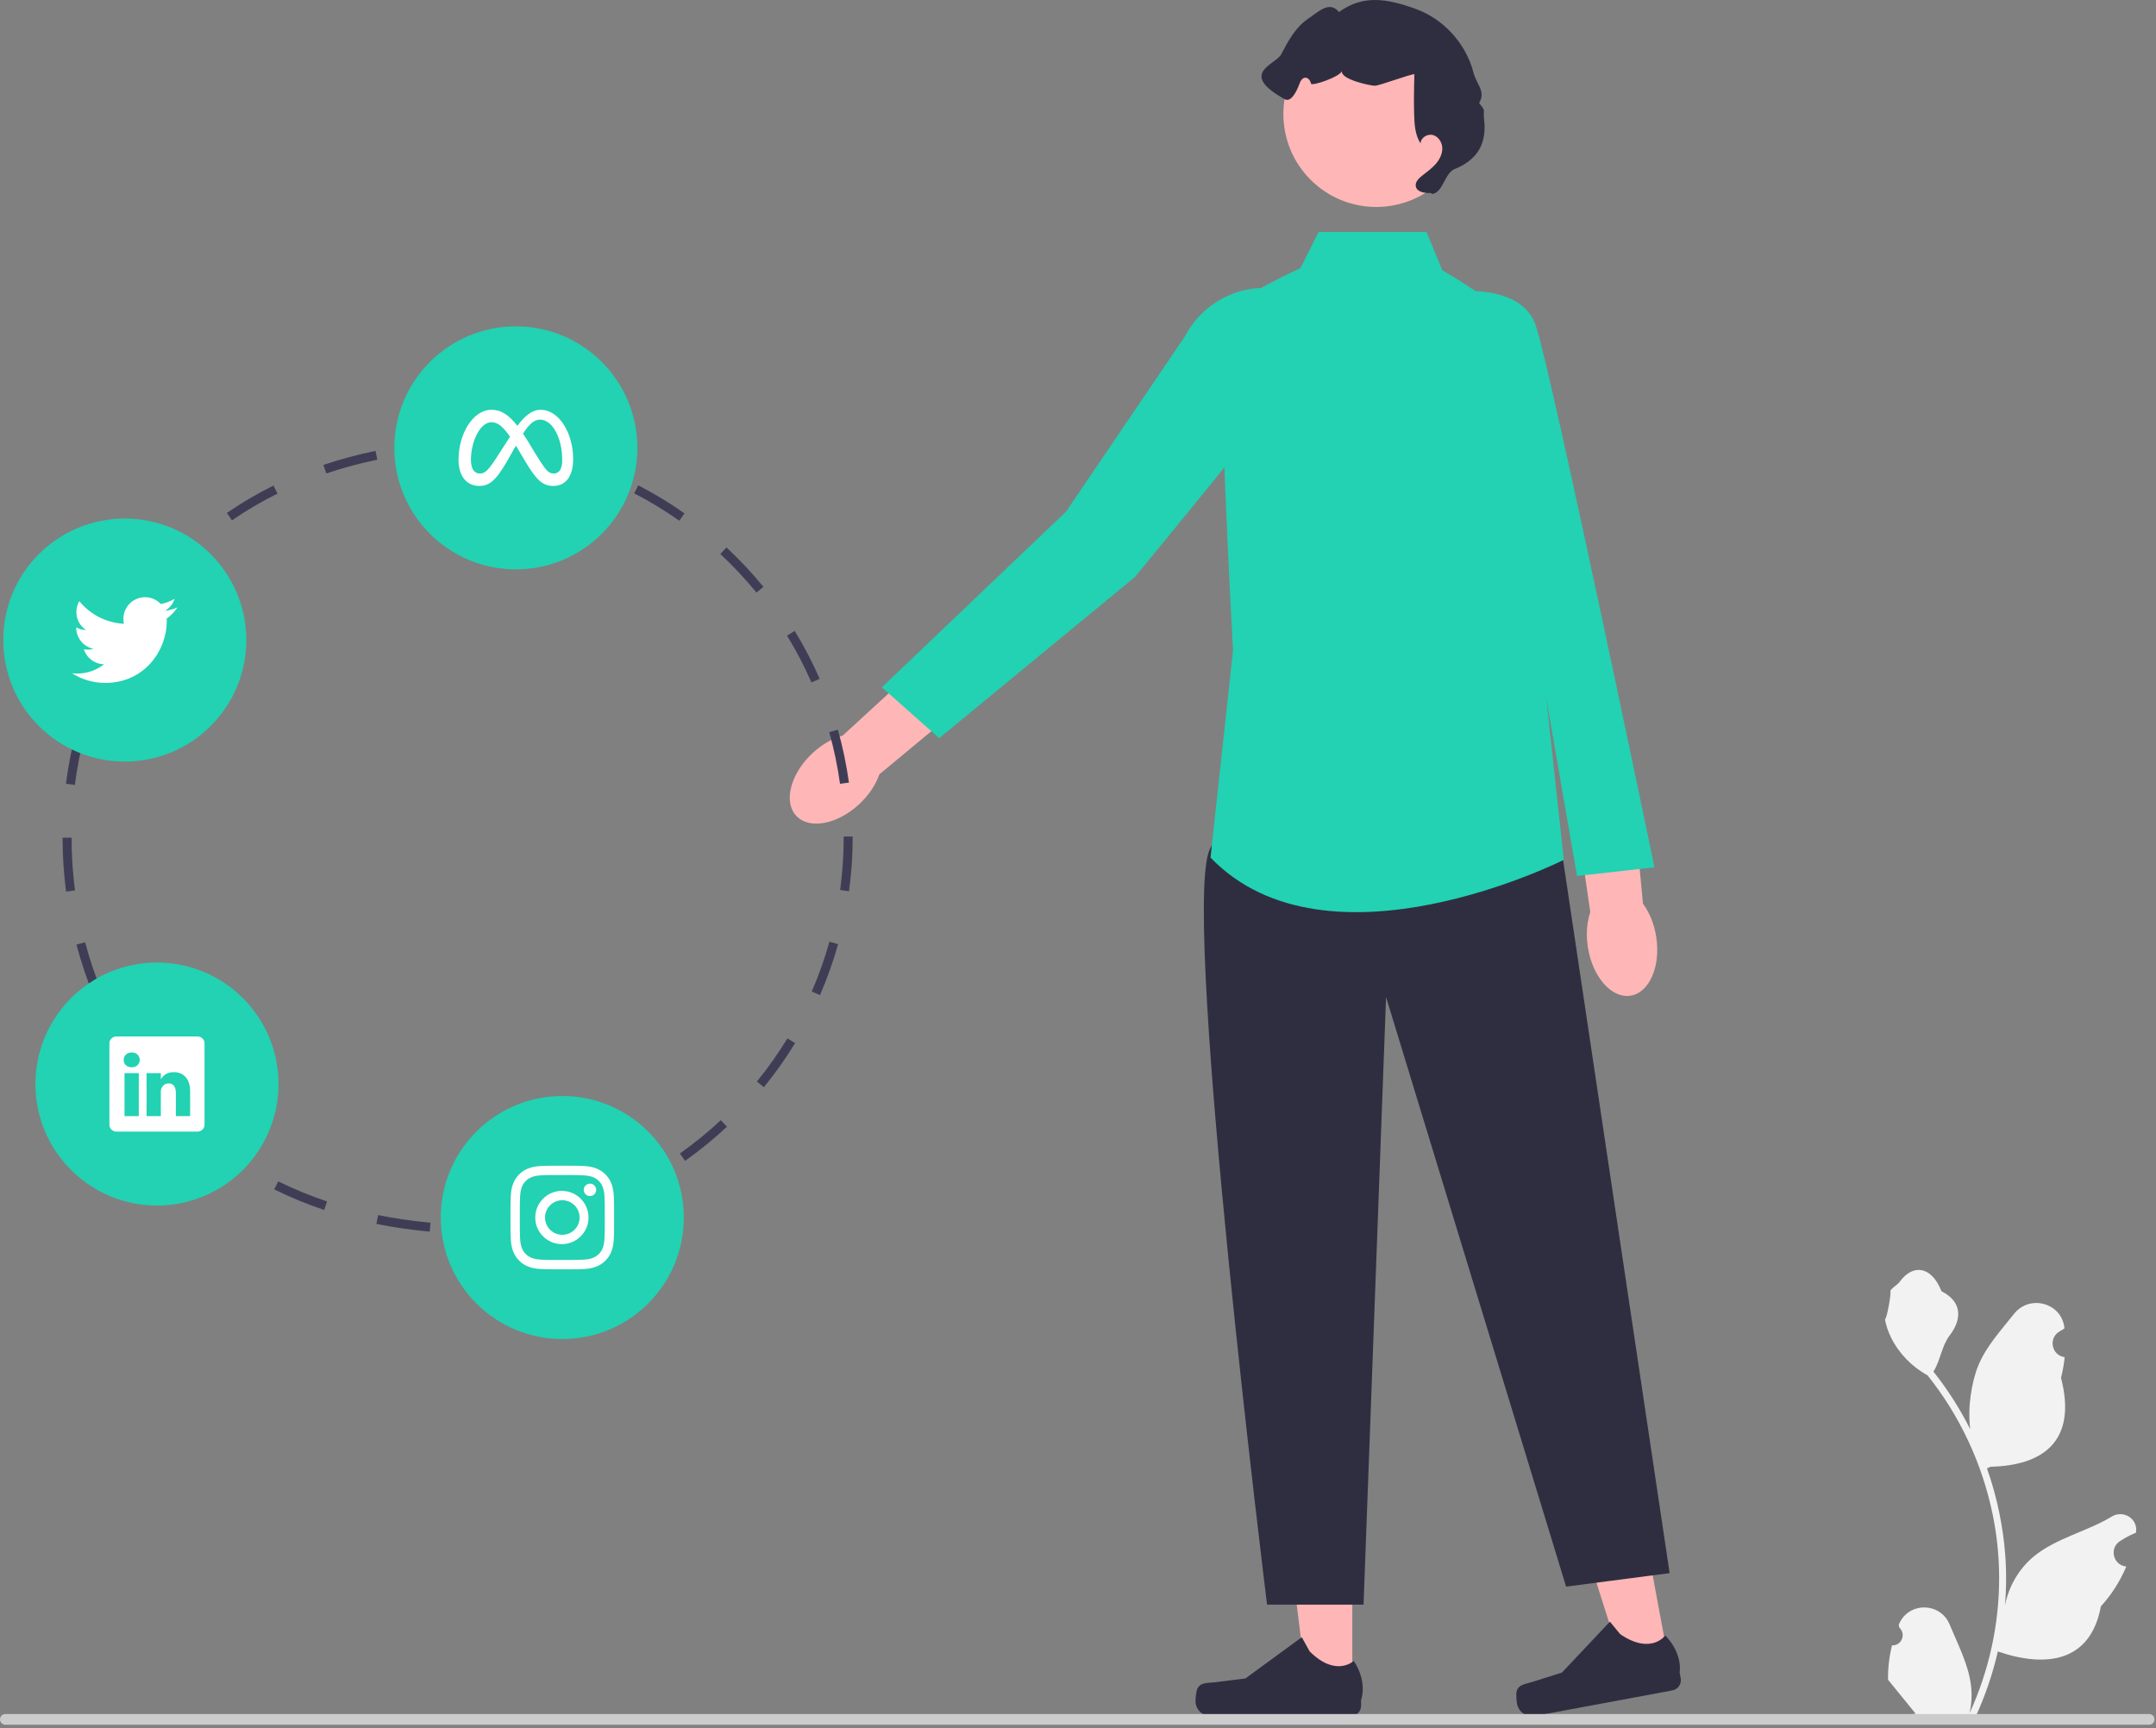 <svg width="479" height="384" viewBox="0 0 479 384" fill="none" xmlns="http://www.w3.org/2000/svg">
<rect x="0" y="0" width="479" height="384" fill="#808080" stroke="none"/>
<path d="M190.977 178.611C186.124 183.183 179.831 184.386 176.921 181.298C174.011 178.209 175.587 171.999 180.44 167.427C182.564 165.425 184.965 164.069 187.236 163.436L208.044 144.32L216.807 154.275L195.365 172.064C194.597 174.294 193.101 176.609 190.977 178.611Z" fill="#FFB6B6"/>
<path d="M300.444 375.337L290.413 375.336L285.642 336.646L300.446 336.647L300.444 375.337Z" fill="#FFB6B6"/>
<path d="M266.078 375.109C265.765 375.635 265.601 377.333 265.601 377.945C265.601 379.825 267.125 381.349 269.005 381.349H300.069C301.351 381.349 302.391 380.309 302.391 379.027V377.733C302.391 377.733 303.928 373.846 300.764 369.056C300.764 369.056 296.832 372.807 290.956 366.931L289.223 363.792L276.681 372.965L269.729 373.821C268.209 374.008 266.86 373.792 266.078 375.109Z" fill="#2F2E41"/>
<path d="M370.814 369.639L360.952 371.47L349.195 334.302L363.751 331.6L370.814 369.639Z" fill="#FFB6B6"/>
<path d="M336.984 375.691C336.773 376.265 336.921 377.964 337.032 378.566C337.376 380.414 339.153 381.635 341.001 381.291L371.542 375.619C372.804 375.385 373.636 374.173 373.402 372.912L373.166 371.64C373.166 371.64 373.967 367.538 369.981 363.405C369.981 363.405 366.8 367.811 359.951 363.108L357.674 360.338L347.018 371.647L340.339 373.757C338.878 374.219 337.512 374.253 336.984 375.691Z" fill="#2F2E41"/>
<path d="M346.234 184.131L370.941 349.554L347.941 352.554L307.941 221.554L302.941 356.554H281.504C281.504 356.554 262.989 207.554 268.465 189.554C273.941 171.554 346.234 184.131 346.234 184.131Z" fill="#2F2E41"/>
<path d="M292.941 51.554H316.941L320.441 60.054C320.441 60.054 334.441 68.054 334.441 71.054C334.441 74.054 342.941 149.554 342.941 149.554L347.441 191.054C347.441 191.054 294.941 217.554 268.941 190.554L273.941 144.554C273.941 144.554 269.941 72.554 271.941 69.554C273.941 66.554 288.941 59.554 288.941 59.554L292.941 51.554Z" fill="#22D2B2"/>
<path d="M285.435 64.454C285.435 64.454 292.749 75.507 290.441 80.054C288.133 84.6 252.117 128.237 252.117 128.237L208.662 164.023L195.925 152.72L236.856 113.673L263.303 74.67C267.512 66.642 276.595 62.449 285.435 64.454Z" fill="#22D2B2"/>
<path d="M367.96 208.119C369.005 214.705 366.455 220.582 362.264 221.247C358.073 221.912 353.829 217.113 352.784 210.527C352.327 207.644 352.559 204.897 353.315 202.664L349.238 174.703L362.4 173.07L365.022 200.807C366.433 202.696 367.503 205.237 367.96 208.119Z" fill="#FFB6B6"/>
<path d="M316.771 65.547C316.771 65.547 337.465 60.915 341.225 72.392C344.985 83.868 367.577 192.728 367.577 192.728L350.367 194.634L337.442 120.054L316.771 65.547Z" fill="#22D2B2"/>
<path d="M305.764 45.987C317.16 45.987 326.398 36.749 326.398 25.353C326.398 13.957 317.16 4.719 305.764 4.719C294.368 4.719 285.13 13.957 285.13 25.353C285.13 36.749 294.368 45.987 305.764 45.987Z" fill="#FFB6B6"/>
<path d="M317.837 42.873C316.514 42.937 314.768 42.685 314.546 41.38C314.39 40.458 315.167 39.664 315.898 39.082C316.917 38.271 317.993 37.515 318.869 36.551C319.745 35.586 320.42 34.367 320.436 33.064C320.453 31.761 319.677 30.402 318.43 30.023C317.184 29.644 315.629 30.571 315.611 31.873C314.409 30.049 314.249 27.749 314.186 25.565C314.149 24.287 314.133 23.009 314.137 21.73C314.143 19.983 314.187 18.237 314.232 16.491C313.372 16.445 306.442 19.054 305.442 19.054C304.581 19.054 297.672 17.682 298.132 15.714C297.997 16.972 291.405 19.238 291.271 18.579C291.136 17.921 290.645 17.226 289.974 17.265C289.266 17.307 288.882 18.09 288.644 18.758C288.113 20.248 286.824 22.823 285.442 22.054C274.982 16.229 283.416 14.414 284.655 12.045C286.178 9.133 287.803 6.104 290.513 4.246C293.224 2.388 295.364 0.17 297.499 2.668C302.856 -1.237 308.17 -0.295 314.414 1.932C320.657 4.158 325.652 9.606 327.329 16.019C328.097 18.959 330.157 20.248 328.622 22.871C330.314 25.139 329.397 23.856 329.731 26.665C329.995 28.882 329.774 31.221 328.675 33.164C327.501 35.24 325.423 36.684 323.201 37.549C320.979 38.414 320.595 42.761 318.234 43.101" fill="#2F2E41"/>
<path d="M420.346 365.601C422.412 365.731 423.554 363.164 421.991 361.668L421.835 361.05C421.855 361 421.876 360.951 421.897 360.902C423.986 355.92 431.067 355.954 433.138 360.943C434.977 365.372 437.318 369.807 437.894 374.489C438.152 376.556 438.036 378.662 437.578 380.69C441.886 371.279 444.153 361.003 444.153 350.669C444.153 348.072 444.011 345.476 443.72 342.886C443.481 340.767 443.152 338.662 442.725 336.576C440.419 325.298 435.427 314.557 428.225 305.586C424.763 303.694 421.876 300.735 420.132 297.19C419.506 295.911 419.015 294.535 418.782 293.133C419.176 293.185 420.268 287.185 419.971 286.817C420.52 285.983 421.502 285.569 422.102 284.756C425.084 280.713 429.193 281.419 431.338 286.914C435.92 289.226 435.965 293.062 433.153 296.75C431.364 299.097 431.119 302.273 429.549 304.785C429.711 304.992 429.879 305.192 430.04 305.399C433.001 309.197 435.562 313.279 437.721 317.567C437.111 312.801 438.012 307.059 439.547 303.358C441.296 299.14 444.572 295.589 447.458 291.943C450.924 287.564 458.031 289.475 458.642 295.026C458.648 295.08 458.654 295.134 458.659 295.187C458.231 295.429 457.811 295.686 457.401 295.957C455.061 297.504 455.87 301.131 458.642 301.559L458.704 301.569C458.549 303.112 458.285 304.643 457.897 306.148C461.599 320.464 453.607 325.678 442.196 325.912C441.944 326.041 441.698 326.17 441.446 326.293C442.603 329.548 443.526 332.888 444.211 336.272C444.824 339.263 445.251 342.285 445.49 345.321C445.787 349.151 445.761 353.001 445.438 356.824L445.457 356.689C446.278 352.477 448.564 348.544 451.884 345.818C456.83 341.756 463.817 340.26 469.152 336.994C471.721 335.422 475.012 337.454 474.563 340.431L474.542 340.574C473.747 340.897 472.972 341.271 472.223 341.691C471.794 341.933 471.374 342.19 470.964 342.461C468.625 344.008 469.433 347.635 472.205 348.063L472.268 348.072C472.313 348.079 472.352 348.085 472.397 348.092C471.034 351.328 469.136 354.331 466.759 356.921C464.444 369.418 454.503 370.604 443.868 366.965H443.862C442.699 372.028 441.001 376.976 438.818 381.691H420.797C420.733 381.491 420.675 381.284 420.617 381.084C422.283 381.187 423.962 381.09 425.603 380.787C424.266 379.146 422.929 377.493 421.592 375.852C421.56 375.82 421.534 375.787 421.508 375.755C420.83 374.916 420.145 374.082 419.467 373.243L419.467 373.242C419.424 370.664 419.734 368.095 420.346 365.601Z" fill="#F2F2F2"/>
<path d="M0 382.047C0 382.707 0.53 383.237 1.19 383.237H477.48C478.14 383.237 478.67 382.707 478.67 382.047C478.67 381.387 478.14 380.857 477.48 380.857H1.19C0.53 380.857 0 381.387 0 382.047Z" fill="#CCCCCC"/>
<path d="M107.489 273.849L107.354 271.852C111.255 271.588 115.167 271.054 118.979 270.264L119.385 272.223C115.483 273.03 111.481 273.577 107.489 273.849ZM95.47 273.671C91.434 273.308 87.445 272.729 83.613 271.953L84.011 269.992C87.77 270.755 91.686 271.322 95.649 271.679L95.47 273.671ZM130.949 268.984L130.278 267.1C133.954 265.792 137.573 264.216 141.038 262.416L141.959 264.191C138.415 266.033 134.71 267.645 130.949 268.984ZM72.027 268.858C68.196 267.573 64.461 266.039 60.926 264.296L61.81 262.503C65.265 264.205 68.916 265.706 72.663 266.962L72.027 268.858ZM50.558 258.236C47.256 255.973 44.098 253.449 41.173 250.735L42.533 249.268C45.387 251.916 48.467 254.378 51.688 256.586L50.558 258.236ZM152.208 257.943L151.052 256.31C154.238 254.057 157.298 251.562 160.149 248.898L161.514 250.359C158.598 253.085 155.467 255.637 152.208 257.943ZM32.985 241.927C30.497 238.821 28.203 235.49 26.168 232.027L27.892 231.014C29.878 234.394 32.117 237.645 34.545 240.677L32.985 241.927ZM169.711 241.586L168.161 240.322C170.628 237.292 172.908 234.066 174.937 230.736L176.645 231.777C174.569 235.185 172.236 238.484 169.711 241.586ZM20.819 221.272C19.301 217.604 18.01 213.776 16.983 209.893L18.917 209.382C19.921 213.179 21.183 216.922 22.666 220.507L20.819 221.272ZM182.179 221.116L180.345 220.317C181.902 216.739 183.225 213.017 184.276 209.253L186.202 209.792C185.126 213.642 183.772 217.453 182.179 221.116ZM14.676 198.111C14.165 194.159 13.904 190.129 13.9 186.134L15.9 186.132C15.904 190.043 16.159 193.987 16.66 197.855L14.676 198.111ZM188.633 198.032L186.651 197.763C187.176 193.908 187.441 189.969 187.441 186.054L187.441 185.873H189.441L189.441 186.046C189.441 190.059 189.169 194.089 188.633 198.032ZM16.64 174.407L14.655 174.153C15.163 170.18 15.932 166.214 16.941 162.369L18.876 162.876C17.888 166.639 17.136 170.518 16.64 174.407ZM186.627 174.168C186.093 170.299 185.285 166.434 184.229 162.682L186.153 162.14C187.235 165.979 188.061 169.934 188.609 173.894L186.627 174.168ZM22.605 151.746L20.755 150.984C22.285 147.27 24.077 143.65 26.081 140.225L27.808 141.234C25.85 144.58 24.099 148.117 22.605 151.746ZM180.277 151.633C178.716 148.064 176.892 144.566 174.855 141.235L176.561 140.191C178.646 143.6 180.513 147.18 182.109 150.832L180.277 151.633ZM168.064 131.668C165.596 128.647 162.896 125.767 160.039 123.106L161.402 121.642C164.325 124.365 167.087 127.312 169.613 130.402L168.064 131.668ZM34.439 131.563L32.876 130.316C35.374 127.184 38.12 124.217 41.037 121.497L42.401 122.96C39.555 125.613 36.877 128.507 34.439 131.563ZM150.926 115.708C147.73 113.456 144.355 111.407 140.891 109.615L141.81 107.839C145.354 109.672 148.809 111.769 152.078 114.073L150.926 115.708ZM51.539 115.622L50.404 113.975C53.671 111.725 57.155 109.679 60.759 107.892L61.648 109.684C58.128 111.428 54.728 113.426 51.539 115.622ZM72.491 105.201L71.851 103.306C75.565 102.053 79.461 101.005 83.432 100.191L83.834 102.15C79.943 102.948 76.127 103.974 72.491 105.201ZM130.117 104.95C126.438 103.649 122.631 102.592 118.803 101.807L119.205 99.848C123.123 100.651 127.019 101.733 130.784 103.064L130.117 104.95ZM95.468 100.445L95.286 98.454C97.288 98.27 99.346 98.136 101.403 98.055C103.349 98.032 105.366 98.118 107.305 98.246L107.174 100.242C105.278 100.117 103.35 100.054 101.442 100.054C99.459 100.133 97.436 100.265 95.468 100.445Z" fill="#3F3D56"/>
<path d="M34.874 267.876C49.786 267.876 61.874 255.788 61.874 240.876C61.874 225.964 49.786 213.876 34.874 213.876C19.962 213.876 7.874 225.964 7.874 240.876C7.874 255.788 19.962 267.876 34.874 267.876Z" fill="#22D2B2"/>
<path d="M24.307 231.823C24.307 230.986 25.001 230.309 25.859 230.309H43.889C44.746 230.309 45.441 230.986 45.441 231.823V249.929C45.441 250.765 44.746 251.443 43.889 251.443H25.859C25.001 251.443 24.307 250.765 24.307 249.929V231.823ZM30.836 248.001V238.457H27.664V248.001H30.836ZM29.251 237.154C30.356 237.154 31.044 236.422 31.044 235.505C31.025 234.569 30.358 233.857 29.272 233.857C28.186 233.857 27.477 234.57 27.477 235.505C27.477 236.422 28.165 237.154 29.23 237.154H29.251ZM35.733 248.001V242.671C35.733 242.386 35.755 242.1 35.839 241.897C36.068 241.328 36.59 240.737 37.467 240.737C38.614 240.737 39.073 241.612 39.073 242.895V248.001H42.244V242.527C42.244 239.595 40.68 238.231 38.593 238.231C36.91 238.231 36.156 239.156 35.733 239.807V239.84H35.712L35.733 239.807V238.457H32.563C32.603 239.353 32.563 248.001 32.563 248.001H35.733Z" fill="white"/>
<path d="M114.606 126.515C129.518 126.515 141.606 114.427 141.606 99.515C141.606 84.603 129.518 72.515 114.606 72.515C99.695 72.515 87.606 84.603 87.606 99.515C87.606 114.427 99.695 126.515 114.606 126.515Z" fill="#22D2B2"/>
<path fill-rule="evenodd" clip-rule="evenodd" d="M114.951 94.624C116.428 92.626 118.061 91.054 120.15 91.054C124.092 91.054 127.339 96.072 127.341 102.047C127.341 105.692 125.771 107.977 122.953 107.977C120.497 107.977 119.14 106.598 116.707 102.527L115.645 100.739L115.457 100.426C115.18 99.958 114.899 99.492 114.614 99.03L112.739 102.34C110.076 106.996 108.576 107.977 106.494 107.977C103.601 107.977 101.872 105.724 101.872 102.153C101.872 96.446 105.048 91.054 109.191 91.054C109.698 91.054 110.186 91.116 110.661 91.248C111.155 91.385 111.634 91.598 112.115 91.896C113.033 92.467 113.951 93.352 114.951 94.624ZM117.364 98.164C116.963 97.511 116.578 96.911 116.207 96.36L116.197 96.348C117.542 94.27 118.653 93.237 119.973 93.237C122.715 93.237 124.91 97.276 124.91 102.235C124.91 104.126 124.29 105.223 123.008 105.223C121.778 105.223 121.191 104.411 118.854 100.655L117.363 98.164H117.364ZM109.585 93.849C110.739 94.008 111.79 94.858 113.31 97.034C112.433 98.377 111.565 99.726 110.708 101.081C108.548 104.465 107.801 105.225 106.599 105.225C105.363 105.225 104.626 104.139 104.626 102.2C104.626 98.059 106.692 93.822 109.156 93.822C109.301 93.822 109.444 93.831 109.585 93.85V93.849Z" fill="white"/>
<path d="M27.72 169.223C42.631 169.223 54.72 157.134 54.72 142.223C54.72 127.311 42.631 115.223 27.72 115.223C12.808 115.223 0.72 127.311 0.72 142.223C0.72 157.134 12.808 169.223 27.72 169.223Z" fill="#22D2B2"/>
<path d="M23.362 151.747C32.209 151.747 37.049 144.417 37.049 138.071C37.049 137.866 37.049 137.658 37.04 137.452C37.982 136.77 38.795 135.926 39.441 134.959C38.561 135.347 37.629 135.602 36.674 135.718C37.679 135.116 38.433 134.17 38.794 133.055C37.849 133.615 36.814 134.008 35.736 134.217C33.916 132.279 30.869 132.183 28.93 134.003C27.678 135.178 27.147 136.932 27.537 138.604C23.669 138.41 20.065 136.584 17.622 133.58C16.348 135.779 17.001 138.588 19.113 140C18.351 139.974 17.605 139.77 16.936 139.403V139.469C16.939 141.757 18.55 143.727 20.792 144.184C20.379 144.297 19.953 144.354 19.525 144.352C19.223 144.353 18.922 144.325 18.625 144.269C19.255 146.227 21.062 147.568 23.119 147.605C21.414 148.944 19.308 149.67 17.141 149.666C16.759 149.668 16.377 149.646 15.998 149.6C18.198 151.003 20.753 151.748 23.362 151.747Z" fill="white"/>
<path d="M124.926 297.536C139.837 297.536 151.926 285.447 151.926 270.536C151.926 255.624 139.837 243.536 124.926 243.536C110.014 243.536 97.926 255.624 97.926 270.536C97.926 285.447 110.014 297.536 124.926 297.536Z" fill="#22D2B2"/>
<path d="M124.926 259.02C121.801 259.02 121.408 259.035 120.18 259.089C118.952 259.147 118.116 259.34 117.383 259.625C116.614 259.914 115.918 260.367 115.343 260.953C114.758 261.529 114.304 262.225 114.015 262.993C113.73 263.724 113.535 264.562 113.479 265.786C113.425 267.016 113.41 267.408 113.41 270.537C113.41 273.664 113.425 274.055 113.479 275.283C113.537 276.509 113.73 277.346 114.015 278.078C114.31 278.836 114.703 279.477 115.343 280.118C115.982 280.759 116.624 281.153 117.382 281.447C118.116 281.732 118.951 281.926 120.177 281.982C121.406 282.037 121.798 282.051 124.926 282.051C128.054 282.051 128.444 282.037 129.673 281.982C130.898 281.925 131.737 281.732 132.47 281.447C133.238 281.157 133.933 280.704 134.508 280.118C135.148 279.477 135.541 278.836 135.837 278.078C136.12 277.346 136.314 276.509 136.372 275.283C136.427 274.055 136.441 273.664 136.441 270.536C136.441 267.408 136.427 267.016 136.372 265.787C136.314 264.562 136.12 263.724 135.837 262.993C135.547 262.225 135.094 261.529 134.508 260.953C133.933 260.367 133.237 259.914 132.468 259.625C131.734 259.34 130.896 259.145 129.671 259.089C128.442 259.035 128.052 259.02 124.923 259.02H124.926ZM123.894 261.096H124.927C128.002 261.096 128.366 261.106 129.579 261.162C130.702 261.213 131.312 261.401 131.718 261.558C132.255 261.767 132.64 262.017 133.043 262.42C133.446 262.823 133.695 263.206 133.903 263.744C134.062 264.149 134.249 264.759 134.299 265.882C134.355 267.095 134.367 267.46 134.367 270.533C134.367 273.606 134.355 273.972 134.299 275.185C134.249 276.308 134.06 276.917 133.903 277.323C133.719 277.823 133.424 278.275 133.041 278.645C132.638 279.049 132.255 279.298 131.717 279.506C131.314 279.665 130.704 279.852 129.579 279.904C128.366 279.958 128.002 279.971 124.927 279.971C121.852 279.971 121.487 279.958 120.273 279.904C119.151 279.852 118.542 279.665 118.136 279.506C117.636 279.322 117.183 279.028 116.812 278.645C116.428 278.274 116.133 277.822 115.948 277.321C115.791 276.917 115.602 276.306 115.552 275.184C115.497 273.97 115.486 273.606 115.486 270.53C115.486 267.455 115.497 267.093 115.552 265.879C115.604 264.756 115.791 264.146 115.949 263.74C116.158 263.203 116.408 262.819 116.812 262.416C117.215 262.013 117.597 261.764 118.136 261.555C118.542 261.397 119.151 261.21 120.273 261.158C121.336 261.109 121.747 261.094 123.894 261.093L123.894 261.096ZM131.073 263.007C130.31 263.007 129.692 263.626 129.692 264.389C129.692 265.153 130.31 265.771 131.073 265.771C131.837 265.771 132.455 265.153 132.455 264.389C132.455 263.626 131.837 263.007 131.073 263.007ZM124.927 264.623C121.661 264.572 118.972 267.178 118.921 270.444C118.87 273.71 121.476 276.399 124.743 276.45C124.804 276.451 124.866 276.451 124.927 276.45C128.193 276.399 130.8 273.71 130.749 270.444C130.699 267.25 128.121 264.672 124.927 264.623ZM124.927 266.697C127.047 266.696 128.767 268.414 128.768 270.534C128.769 272.654 127.051 274.374 124.93 274.375H124.927C122.807 274.375 121.088 272.656 121.088 270.536C121.088 268.415 122.807 266.697 124.927 266.697Z" fill="white"/>
</svg>
